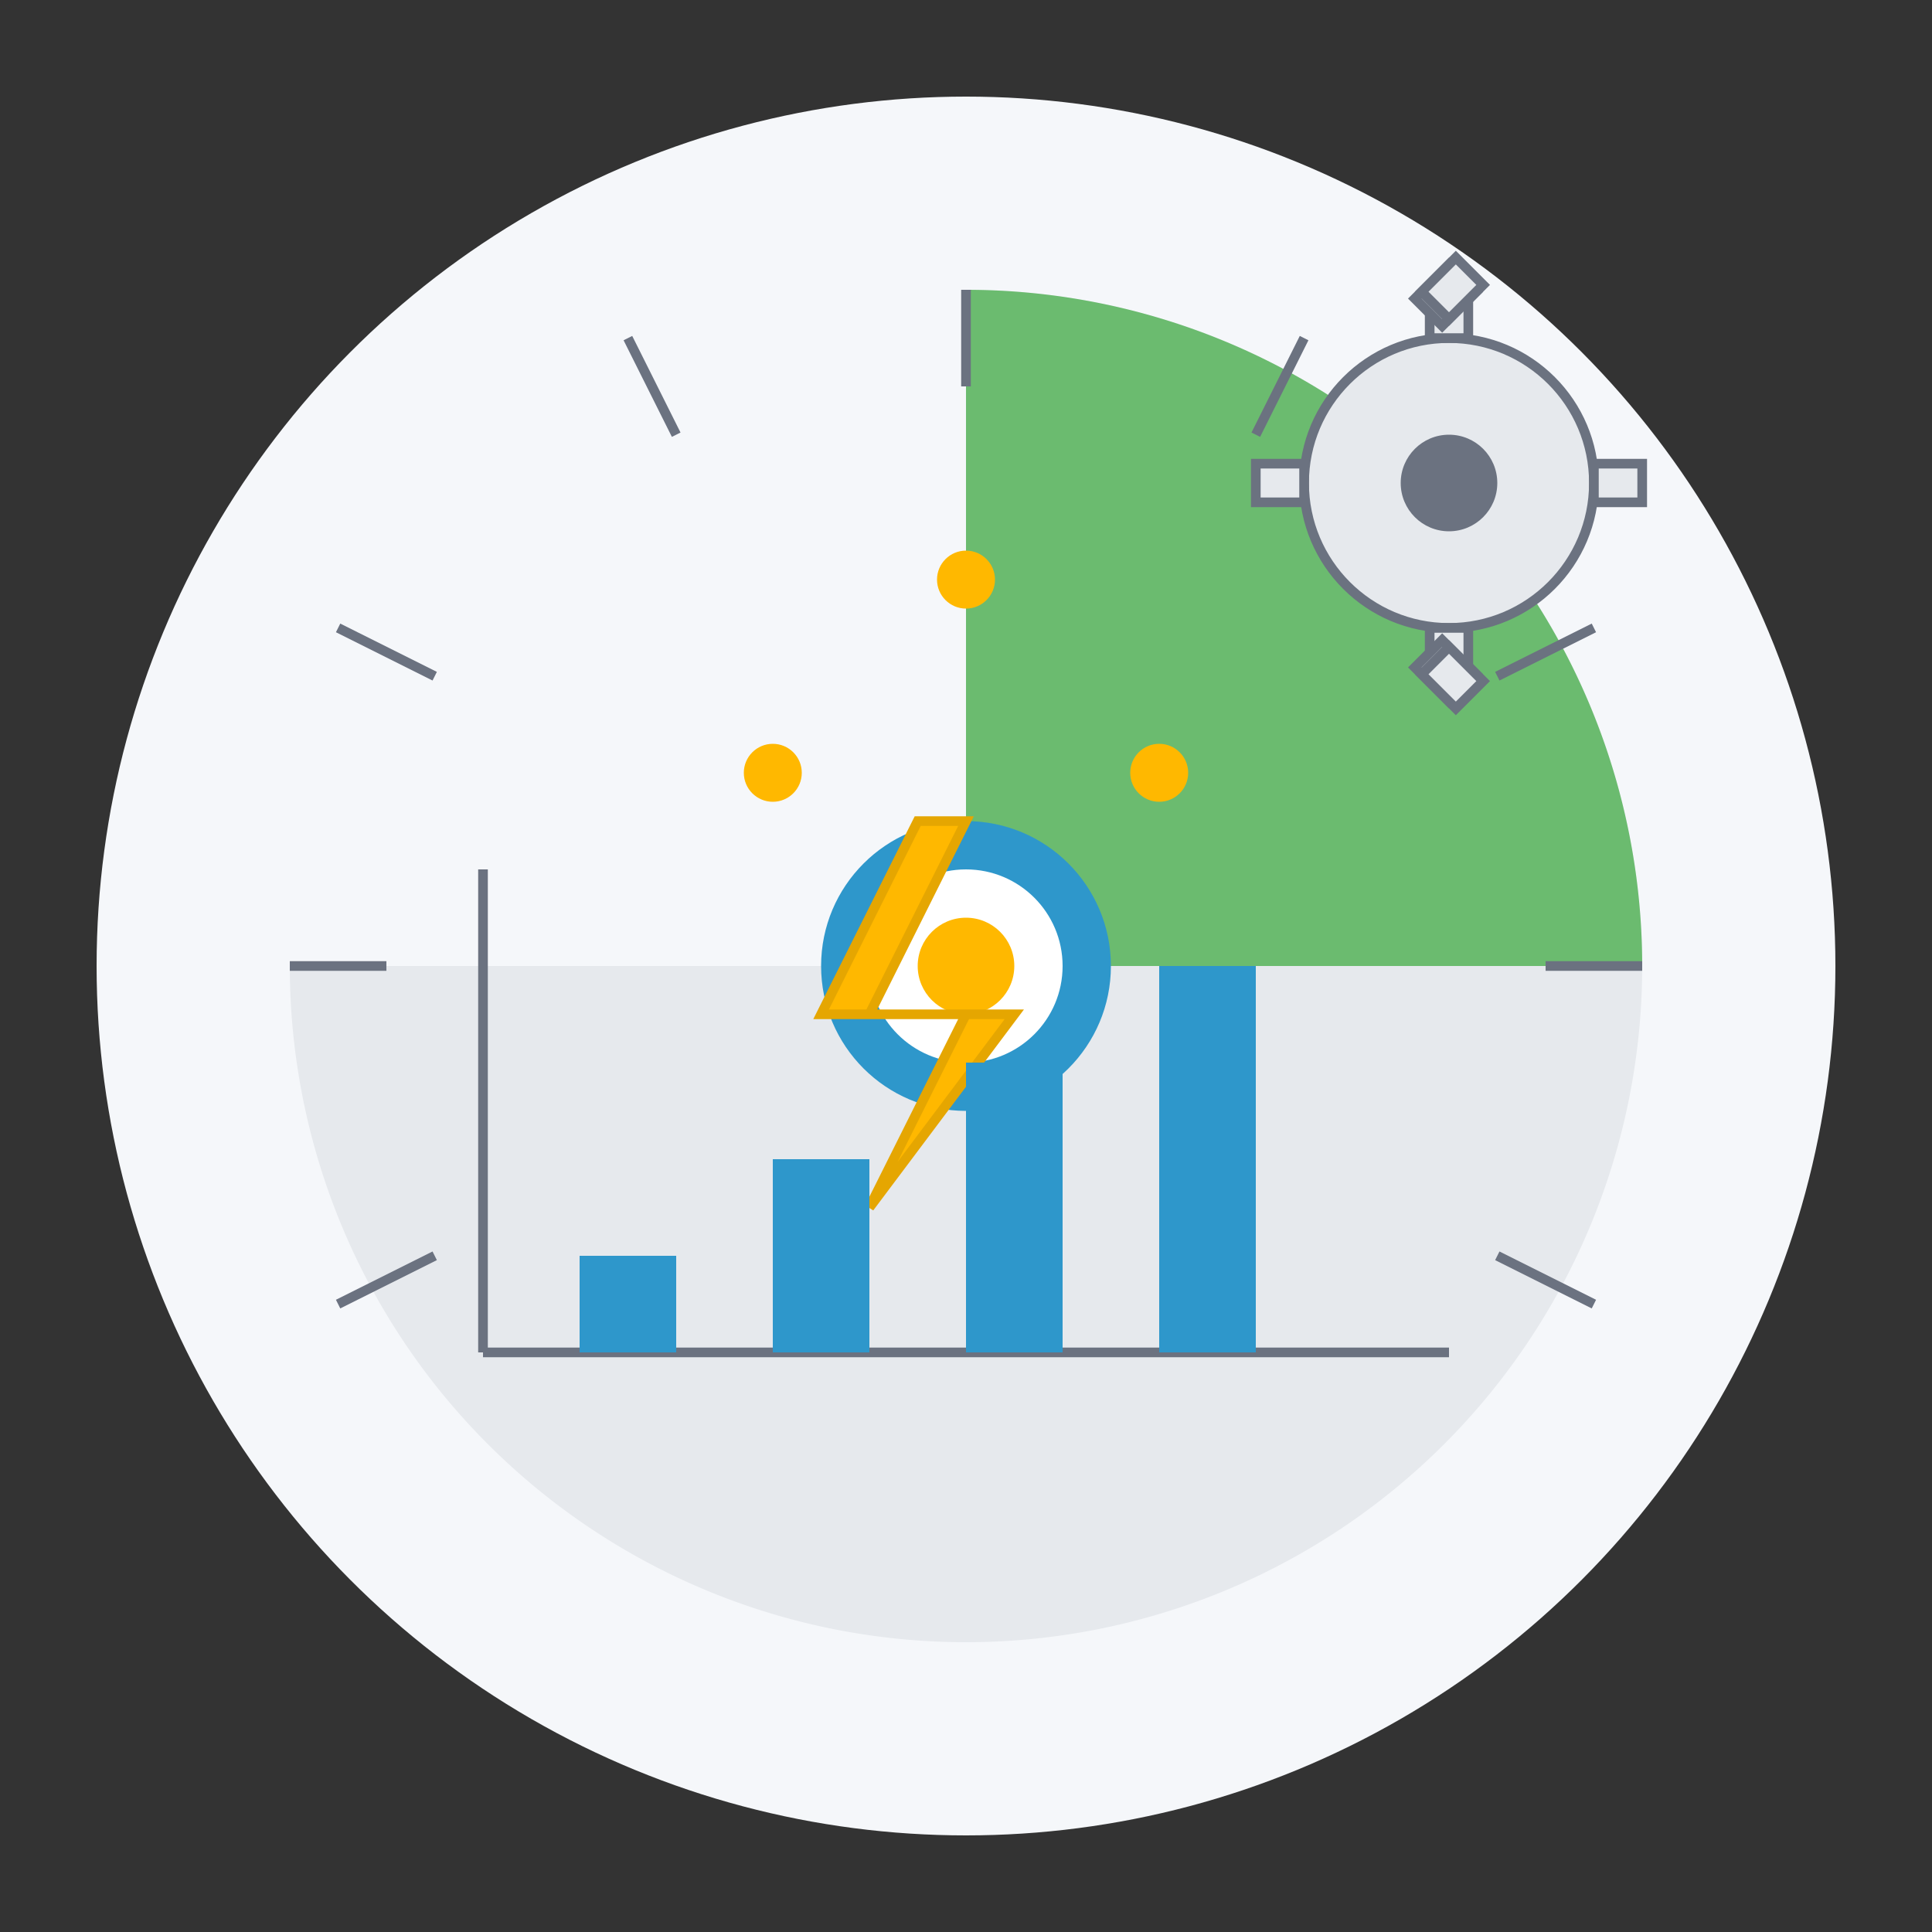<svg width="200" height="200" viewBox="0 0 200 200" xmlns="http://www.w3.org/2000/svg">
  <rect x="0" y="0" width="200" height="200" fill="#333333" stroke="none"/>
  <!-- Background Circle -->
  <circle cx="100" cy="100" r="90" fill="#F5F7FA" />
  
  <!-- Efficiency Gauge Background -->
  <path d="M100,100 L100,30 A70,70 0 1,1 30,100 Z" fill="#E6E9ED" />
  
  <!-- Efficiency Level Indicator (75%) -->
  <path d="M100,100 L100,30 A70,70 0 0,1 170,100 Z" fill="#4CAF50" opacity="0.8" />
  
  <!-- Gauge Markers -->
  <g stroke="#6B7280" stroke-width="1">
    <line x1="100" y1="30" x2="100" y2="40" />
    <line x1="170" y1="100" x2="160" y2="100" />
    <line x1="30" y1="100" x2="40" y2="100" />
    <line x1="135" y1="35" x2="130" y2="45" />
    <line x1="65" y1="35" x2="70" y2="45" />
    <line x1="165" y1="65" x2="155" y2="70" />
    <line x1="35" y1="65" x2="45" y2="70" />
    <line x1="165" y1="135" x2="155" y2="130" />
    <line x1="35" y1="135" x2="45" y2="130" />
  </g>
  
  <!-- Center Hub -->
  <circle cx="100" cy="100" r="15" fill="#2E97CB" />
  <circle cx="100" cy="100" r="10" fill="#FFFFFF" />
  <circle cx="100" cy="100" r="5" fill="#FFB800" />
  
  <!-- Lightning Bolt -->
  <path d="M95,85 L85,105 L100,105 L90,125 L105,105 L90,105 L100,85 Z" fill="#FFB800" stroke="#E5A601" stroke-width="1" />
  
  <!-- Efficiency Graph -->
  <g transform="translate(50, 140)">
    <!-- Axis Lines -->
    <line x1="0" y1="0" x2="100" y2="0" stroke="#6B7280" stroke-width="1" />
    <line x1="0" y1="0" x2="0" y2="-50" stroke="#6B7280" stroke-width="1" />
    
    <!-- Data Bars -->
    <rect x="10" y="-10" width="10" height="10" fill="#2E97CB" />
    <rect x="30" y="-20" width="10" height="20" fill="#2E97CB" />
    <rect x="50" y="-30" width="10" height="30" fill="#2E97CB" />
    <rect x="70" y="-40" width="10" height="40" fill="#2E97CB" />
  </g>
  
  <!-- Gear for efficiency concept -->
  <g transform="translate(150, 50)">
    <circle cx="0" cy="0" r="15" fill="#E6E9ED" stroke="#6B7280" stroke-width="1" />
    <circle cx="0" cy="0" r="5" fill="#6B7280" />
    
    <!-- Gear Teeth -->
    <g fill="#E6E9ED" stroke="#6B7280" stroke-width="1">
      <rect x="-2" y="-20" width="4" height="5" />
      <rect x="-2" y="15" width="4" height="5" />
      <rect x="-20" y="-2" width="5" height="4" />
      <rect x="15" y="-2" width="5" height="4" />
      <rect x="-16" y="-16" width="4" height="5" transform="rotate(45)" />
      <rect x="12" y="-16" width="4" height="5" transform="rotate(135)" />
      <rect x="-16" y="12" width="4" height="5" transform="rotate(-45)" />
      <rect x="12" y="12" width="4" height="5" transform="rotate(-135)" />
    </g>
  </g>
  
  <!-- Dots representing energy flow -->
  <g fill="#FFB800">
    <circle cx="80" cy="80" r="3">
      <animate attributeName="cy" from="80" to="100" dur="1s" repeatCount="indefinite" />
      <animate attributeName="cx" from="80" to="100" dur="1s" repeatCount="indefinite" />
      <animate attributeName="opacity" from="1" to="0" dur="1s" repeatCount="indefinite" />
    </circle>
    <circle cx="120" cy="80" r="3">
      <animate attributeName="cy" from="80" to="100" dur="1.2s" repeatCount="indefinite" />
      <animate attributeName="cx" from="120" to="100" dur="1.2s" repeatCount="indefinite" />
      <animate attributeName="opacity" from="1" to="0" dur="1.2s" repeatCount="indefinite" />
    </circle>
    <circle cx="100" cy="60" r="3">
      <animate attributeName="cy" from="60" to="100" dur="0.8s" repeatCount="indefinite" />
      <animate attributeName="opacity" from="1" to="0" dur="0.8s" repeatCount="indefinite" />
    </circle>
  </g>
</svg>
